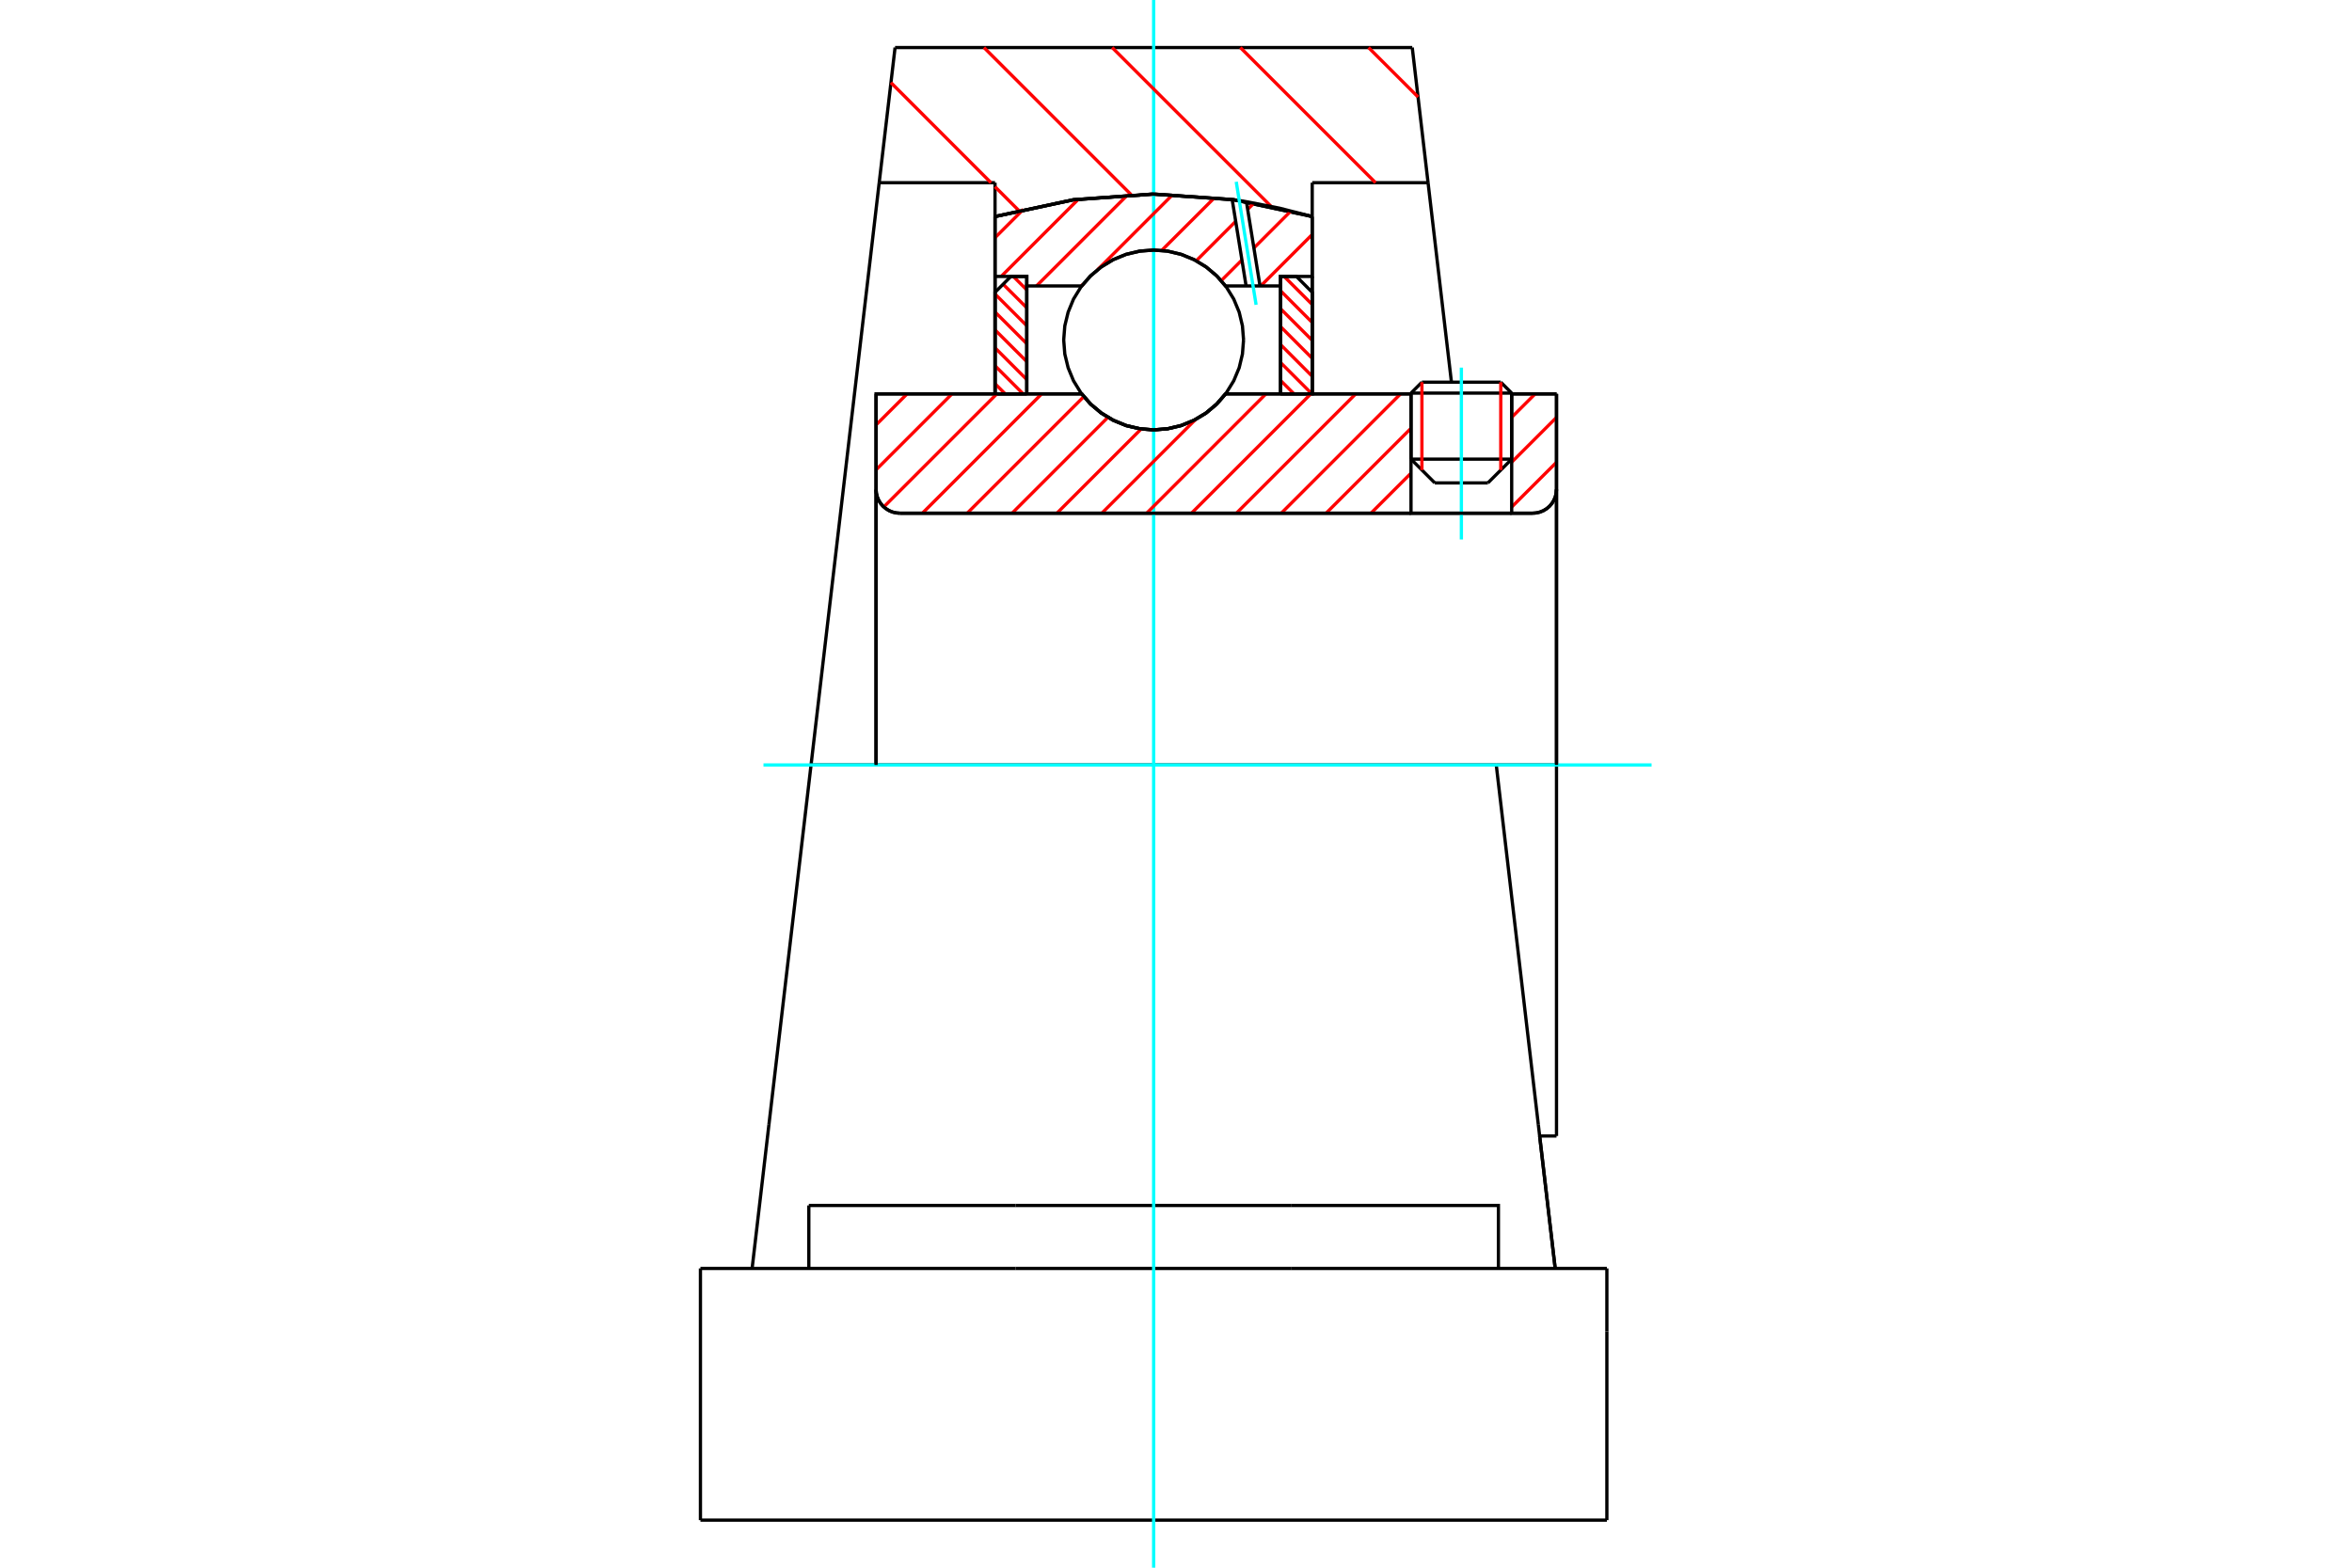 <?xml version="1.0" standalone="no"?>
<!DOCTYPE svg PUBLIC "-//W3C//DTD SVG 1.1//EN"
	"http://www.w3.org/Graphics/SVG/1.1/DTD/svg11.dtd">
<svg xmlns="http://www.w3.org/2000/svg" height="100%" width="100%" viewBox="0 0 36000 24000">
	<rect x="-1800" y="-1200" width="39600" height="26400" style="fill:#FFF"/>
	<g style="fill:none; fill-rule:evenodd" transform="matrix(1 0 0 1 0 0)">
		<g style="fill:none; stroke:#000; stroke-width:50; shape-rendering:geometricPrecision">
			<line x1="23138" y1="6018" x2="21597" y2="6018"/>
			<line x1="21764" y1="5851" x2="22971" y2="5851"/>
			<line x1="21597" y1="7029" x2="23138" y2="7029"/>
			<line x1="22774" y1="7393" x2="21961" y2="7393"/>
			<polyline points="23460,7857 23517,7852 23572,7839 23625,7817 23674,7787 23717,7750 23754,7707 23784,7658 23806,7605 23819,7550 23824,7493"/>
			<line x1="23824" y1="6030" x2="23824" y2="7493"/>
			<line x1="23138" y1="6030" x2="23824" y2="6030"/>
			<line x1="18759" y1="6030" x2="21597" y2="6030"/>
			<polyline points="16557,6030 16697,6190 16860,6326 17042,6435 17239,6516 17446,6564 17658,6581 17870,6564 18076,6516 18273,6435 18456,6326 18619,6190 18759,6030"/>
			<line x1="13409" y1="6030" x2="16557" y2="6030"/>
			<line x1="13409" y1="7493" x2="13409" y2="6030"/>
			<polyline points="13409,7493 13414,7550 13427,7605 13449,7658 13479,7707 13516,7750 13560,7787 13608,7817 13661,7839 13717,7852 13774,7857"/>
			<line x1="23460" y1="7857" x2="13774" y2="7857"/>
			<line x1="23824" y1="11711" x2="22902" y2="11711"/>
			<line x1="23824" y1="7493" x2="23824" y2="11711"/>
			<line x1="23824" y1="17391" x2="23824" y2="11711"/>
			<line x1="13409" y1="7493" x2="13409" y2="11711"/>
			<line x1="21764" y1="5851" x2="21597" y2="6018"/>
			<line x1="23138" y1="6018" x2="22971" y2="5851"/>
			<line x1="22774" y1="7393" x2="23138" y2="7029"/>
			<line x1="21597" y1="7029" x2="21961" y2="7393"/>
			<line x1="21597" y1="6018" x2="21597" y2="7029"/>
			<line x1="23138" y1="7029" x2="23138" y2="6018"/>
			<line x1="23566" y1="17391" x2="23824" y2="17391"/>
			<line x1="22902" y1="11711" x2="12414" y2="11711"/>
			<line x1="21858" y1="2797" x2="20085" y2="2797"/>
			<line x1="21616" y1="728" x2="21858" y2="2797"/>
			<line x1="13700" y1="728" x2="21616" y2="728"/>
			<line x1="13457" y1="2797" x2="13700" y2="728"/>
			<line x1="15230" y1="2797" x2="13457" y2="2797"/>
			<line x1="15230" y1="3315" x2="15230" y2="2797"/>
			<polyline points="20085,3315 18884,3058 17658,2971 16432,3058 15230,3315"/>
			<line x1="20085" y1="2797" x2="20085" y2="3315"/>
			<line x1="15230" y1="6030" x2="15230" y2="3315"/>
			<line x1="12414" y1="11711" x2="13457" y2="2797"/>
			<line x1="20085" y1="3315" x2="20085" y2="6030"/>
			<line x1="10721" y1="23272" x2="24595" y2="23272"/>
			<line x1="12380" y1="19419" x2="12380" y2="18455"/>
			<line x1="15547" y1="18455" x2="12380" y2="18455"/>
			<line x1="15547" y1="19419" x2="19769" y2="19419"/>
			<line x1="19769" y1="18455" x2="15547" y2="18455"/>
			<polyline points="22935,19419 22935,18455 19769,18455"/>
			<line x1="23804" y1="19419" x2="23546" y2="17220"/>
			<line x1="11769" y1="17220" x2="11512" y2="19419"/>
			<line x1="19769" y1="19419" x2="24595" y2="19419"/>
			<line x1="23566" y1="17391" x2="23804" y2="19419"/>
			<line x1="21858" y1="2797" x2="22216" y2="5851"/>
			<line x1="12414" y1="11711" x2="11769" y2="17220"/>
			<line x1="24595" y1="20382" x2="24595" y2="19419"/>
			<line x1="24595" y1="23272" x2="24595" y2="20382"/>
			<polyline points="10721,23272 10721,20382 10721,19419"/>
			<line x1="23546" y1="17220" x2="22902" y2="11711"/>
			<line x1="10721" y1="19419" x2="15547" y2="19419"/>
		</g>
		<g style="fill:none; stroke:#0FF; stroke-width:50; shape-rendering:geometricPrecision">
			<line x1="22368" y1="8259" x2="22368" y2="5628"/>
			<line x1="17658" y1="24000" x2="17658" y2="0"/>
			<line x1="11686" y1="11711" x2="25279" y2="11711"/>
		</g>
		<g style="fill:none; stroke:#F00; stroke-width:50; shape-rendering:geometricPrecision">
			<line x1="20947" y1="728" x2="21705" y2="1485"/>
			<line x1="18985" y1="728" x2="21054" y2="2797"/>
			<line x1="17023" y1="728" x2="19457" y2="3161"/>
			<line x1="15061" y1="728" x2="17313" y2="2980"/>
			<line x1="13637" y1="1265" x2="15168" y2="2797"/>
			<line x1="15230" y1="2859" x2="15593" y2="3222"/>
		</g>
		<g style="fill:none; stroke:#000; stroke-width:50; shape-rendering:geometricPrecision">
			<polyline points="20085,3315 18884,3058 17658,2971 16432,3058 15230,3315"/>
		</g>
		<g style="fill:none; stroke:#F00; stroke-width:50; shape-rendering:geometricPrecision">
			<line x1="22971" y1="5851" x2="22971" y2="7196"/>
			<line x1="21764" y1="7196" x2="21764" y2="5851"/>
			<line x1="15230" y1="5875" x2="15386" y2="6030"/>
			<line x1="15230" y1="5600" x2="15660" y2="6030"/>
			<line x1="15230" y1="5325" x2="15716" y2="5811"/>
			<line x1="15230" y1="5051" x2="15716" y2="5536"/>
			<line x1="15230" y1="4776" x2="15716" y2="5262"/>
			<line x1="15230" y1="4501" x2="15716" y2="4987"/>
			<line x1="15354" y1="4351" x2="15716" y2="4712"/>
			<line x1="15510" y1="4232" x2="15716" y2="4438"/>
		</g>
		<g style="fill:none; stroke:#000; stroke-width:50; shape-rendering:geometricPrecision">
			<polyline points="15716,6030 15716,4232 15473,4232 15230,4475 15230,6030 15716,6030"/>
		</g>
		<g style="fill:none; stroke:#F00; stroke-width:50; shape-rendering:geometricPrecision">
			<line x1="19655" y1="4232" x2="20085" y2="4662"/>
			<line x1="19600" y1="4451" x2="20085" y2="4937"/>
			<line x1="19600" y1="4726" x2="20085" y2="5211"/>
			<line x1="19600" y1="5000" x2="20085" y2="5486"/>
			<line x1="19600" y1="5275" x2="20085" y2="5761"/>
			<line x1="19600" y1="5550" x2="20080" y2="6030"/>
			<line x1="19600" y1="5824" x2="19806" y2="6030"/>
		</g>
		<g style="fill:none; stroke:#000; stroke-width:50; shape-rendering:geometricPrecision">
			<polyline points="19600,6030 19600,4232 19843,4232 20085,4475 20085,6030 19600,6030"/>
			<polyline points="19034,5204 19017,4989 18967,4779 18884,4579 18771,4395 18631,4231 18467,4091 18283,3978 18083,3895 17873,3845 17658,3828 17442,3845 17232,3895 17033,3978 16849,4091 16684,4231 16544,4395 16431,4579 16349,4779 16298,4989 16281,5204 16298,5420 16349,5630 16431,5829 16544,6013 16684,6178 16849,6318 17033,6431 17232,6513 17442,6564 17658,6581 17873,6564 18083,6513 18283,6431 18467,6318 18631,6178 18771,6013 18884,5829 18967,5630 19017,5420 19034,5204"/>
		</g>
		<g style="fill:none; stroke:#F00; stroke-width:50; shape-rendering:geometricPrecision">
			<line x1="20085" y1="3590" x2="19297" y2="4378"/>
			<line x1="19757" y1="3232" x2="19192" y2="3797"/>
			<line x1="19009" y1="3980" x2="18692" y2="4297"/>
			<line x1="19192" y1="3110" x2="19097" y2="3205"/>
			<line x1="18913" y1="3389" x2="18310" y2="3992"/>
			<line x1="18590" y1="3026" x2="17781" y2="3834"/>
			<line x1="17949" y1="2980" x2="16800" y2="4129"/>
			<line x1="16579" y1="4350" x2="16550" y2="4378"/>
			<line x1="17260" y1="2982" x2="15864" y2="4378"/>
			<line x1="16504" y1="3052" x2="15324" y2="4232"/>
			<line x1="15665" y1="3204" x2="15230" y2="3639"/>
		</g>
		<g style="fill:none; stroke:#000; stroke-width:50; shape-rendering:geometricPrecision">
			<polyline points="15230,6030 15230,4232 15230,3315"/>
			<polyline points="18860,3055 17642,2971 16424,3059 15230,3315"/>
			<polyline points="19078,3088 18969,3070 18860,3055"/>
			<polyline points="20085,3315 19585,3187 19078,3088"/>
			<polyline points="20085,3315 20085,4232 19600,4232 19600,4378 19600,6030"/>
			<polyline points="19600,4378 19286,4378 19073,4378 18759,4378 18619,4219 18456,4083 18273,3973 18076,3893 17870,3844 17658,3828 17446,3844 17239,3893 17042,3973 16860,4083 16697,4219 16557,4378 15716,4378 15716,6030"/>
			<polyline points="15716,4378 15716,4232 15230,4232"/>
			<line x1="20085" y1="4232" x2="20085" y2="6030"/>
		</g>
		<g style="fill:none; stroke:#0FF; stroke-width:50; shape-rendering:geometricPrecision">
			<line x1="19226" y1="4666" x2="18922" y2="2783"/>
		</g>
		<g style="fill:none; stroke:#000; stroke-width:50; shape-rendering:geometricPrecision">
			<line x1="19073" y1="4378" x2="18860" y2="3055"/>
			<line x1="19286" y1="4378" x2="19078" y2="3088"/>
		</g>
		<g style="fill:none; stroke:#F00; stroke-width:50; shape-rendering:geometricPrecision">
			<line x1="23824" y1="7077" x2="23138" y2="7762"/>
			<line x1="23824" y1="6390" x2="23138" y2="7076"/>
			<line x1="23497" y1="6030" x2="23138" y2="6389"/>
			<line x1="21597" y1="7244" x2="20984" y2="7857"/>
			<line x1="21597" y1="6557" x2="20297" y2="7857"/>
			<line x1="21437" y1="6030" x2="19611" y2="7857"/>
			<line x1="20751" y1="6030" x2="18924" y2="7857"/>
			<line x1="20064" y1="6030" x2="18237" y2="7857"/>
			<line x1="19377" y1="6030" x2="17551" y2="7857"/>
			<line x1="18300" y1="6421" x2="16864" y2="7857"/>
			<line x1="17467" y1="6567" x2="16177" y2="7857"/>
			<line x1="16958" y1="6389" x2="15491" y2="7857"/>
			<line x1="16590" y1="6071" x2="14804" y2="7857"/>
			<line x1="15944" y1="6030" x2="14118" y2="7857"/>
			<line x1="15258" y1="6030" x2="13527" y2="7761"/>
			<line x1="14571" y1="6030" x2="13409" y2="7192"/>
			<line x1="13884" y1="6030" x2="13409" y2="6505"/>
		</g>
		<g style="fill:none; stroke:#000; stroke-width:50; shape-rendering:geometricPrecision">
			<line x1="23824" y1="11711" x2="23824" y2="6030"/>
			<polyline points="23460,7857 23517,7852 23572,7839 23625,7817 23674,7787 23717,7750 23754,7707 23784,7658 23806,7605 23819,7550 23824,7493"/>
			<polyline points="23460,7857 23138,7857 23138,6030"/>
			<polyline points="23138,7857 21597,7857 21597,6030"/>
			<line x1="21597" y1="7857" x2="13774" y2="7857"/>
			<polyline points="13409,7493 13414,7550 13427,7605 13449,7658 13479,7707 13516,7750 13560,7787 13608,7817 13661,7839 13717,7852 13774,7857"/>
			<polyline points="13409,7493 13409,6030 13895,6030 16557,6030 16697,6190 16860,6326 17042,6435 17239,6516 17446,6564 17658,6581 17870,6564 18076,6516 18273,6435 18456,6326 18619,6190 18759,6030 21597,6030"/>
			<line x1="23138" y1="6030" x2="23824" y2="6030"/>
			<line x1="13409" y1="11711" x2="13409" y2="7493"/>
		</g>
	</g>
</svg>
